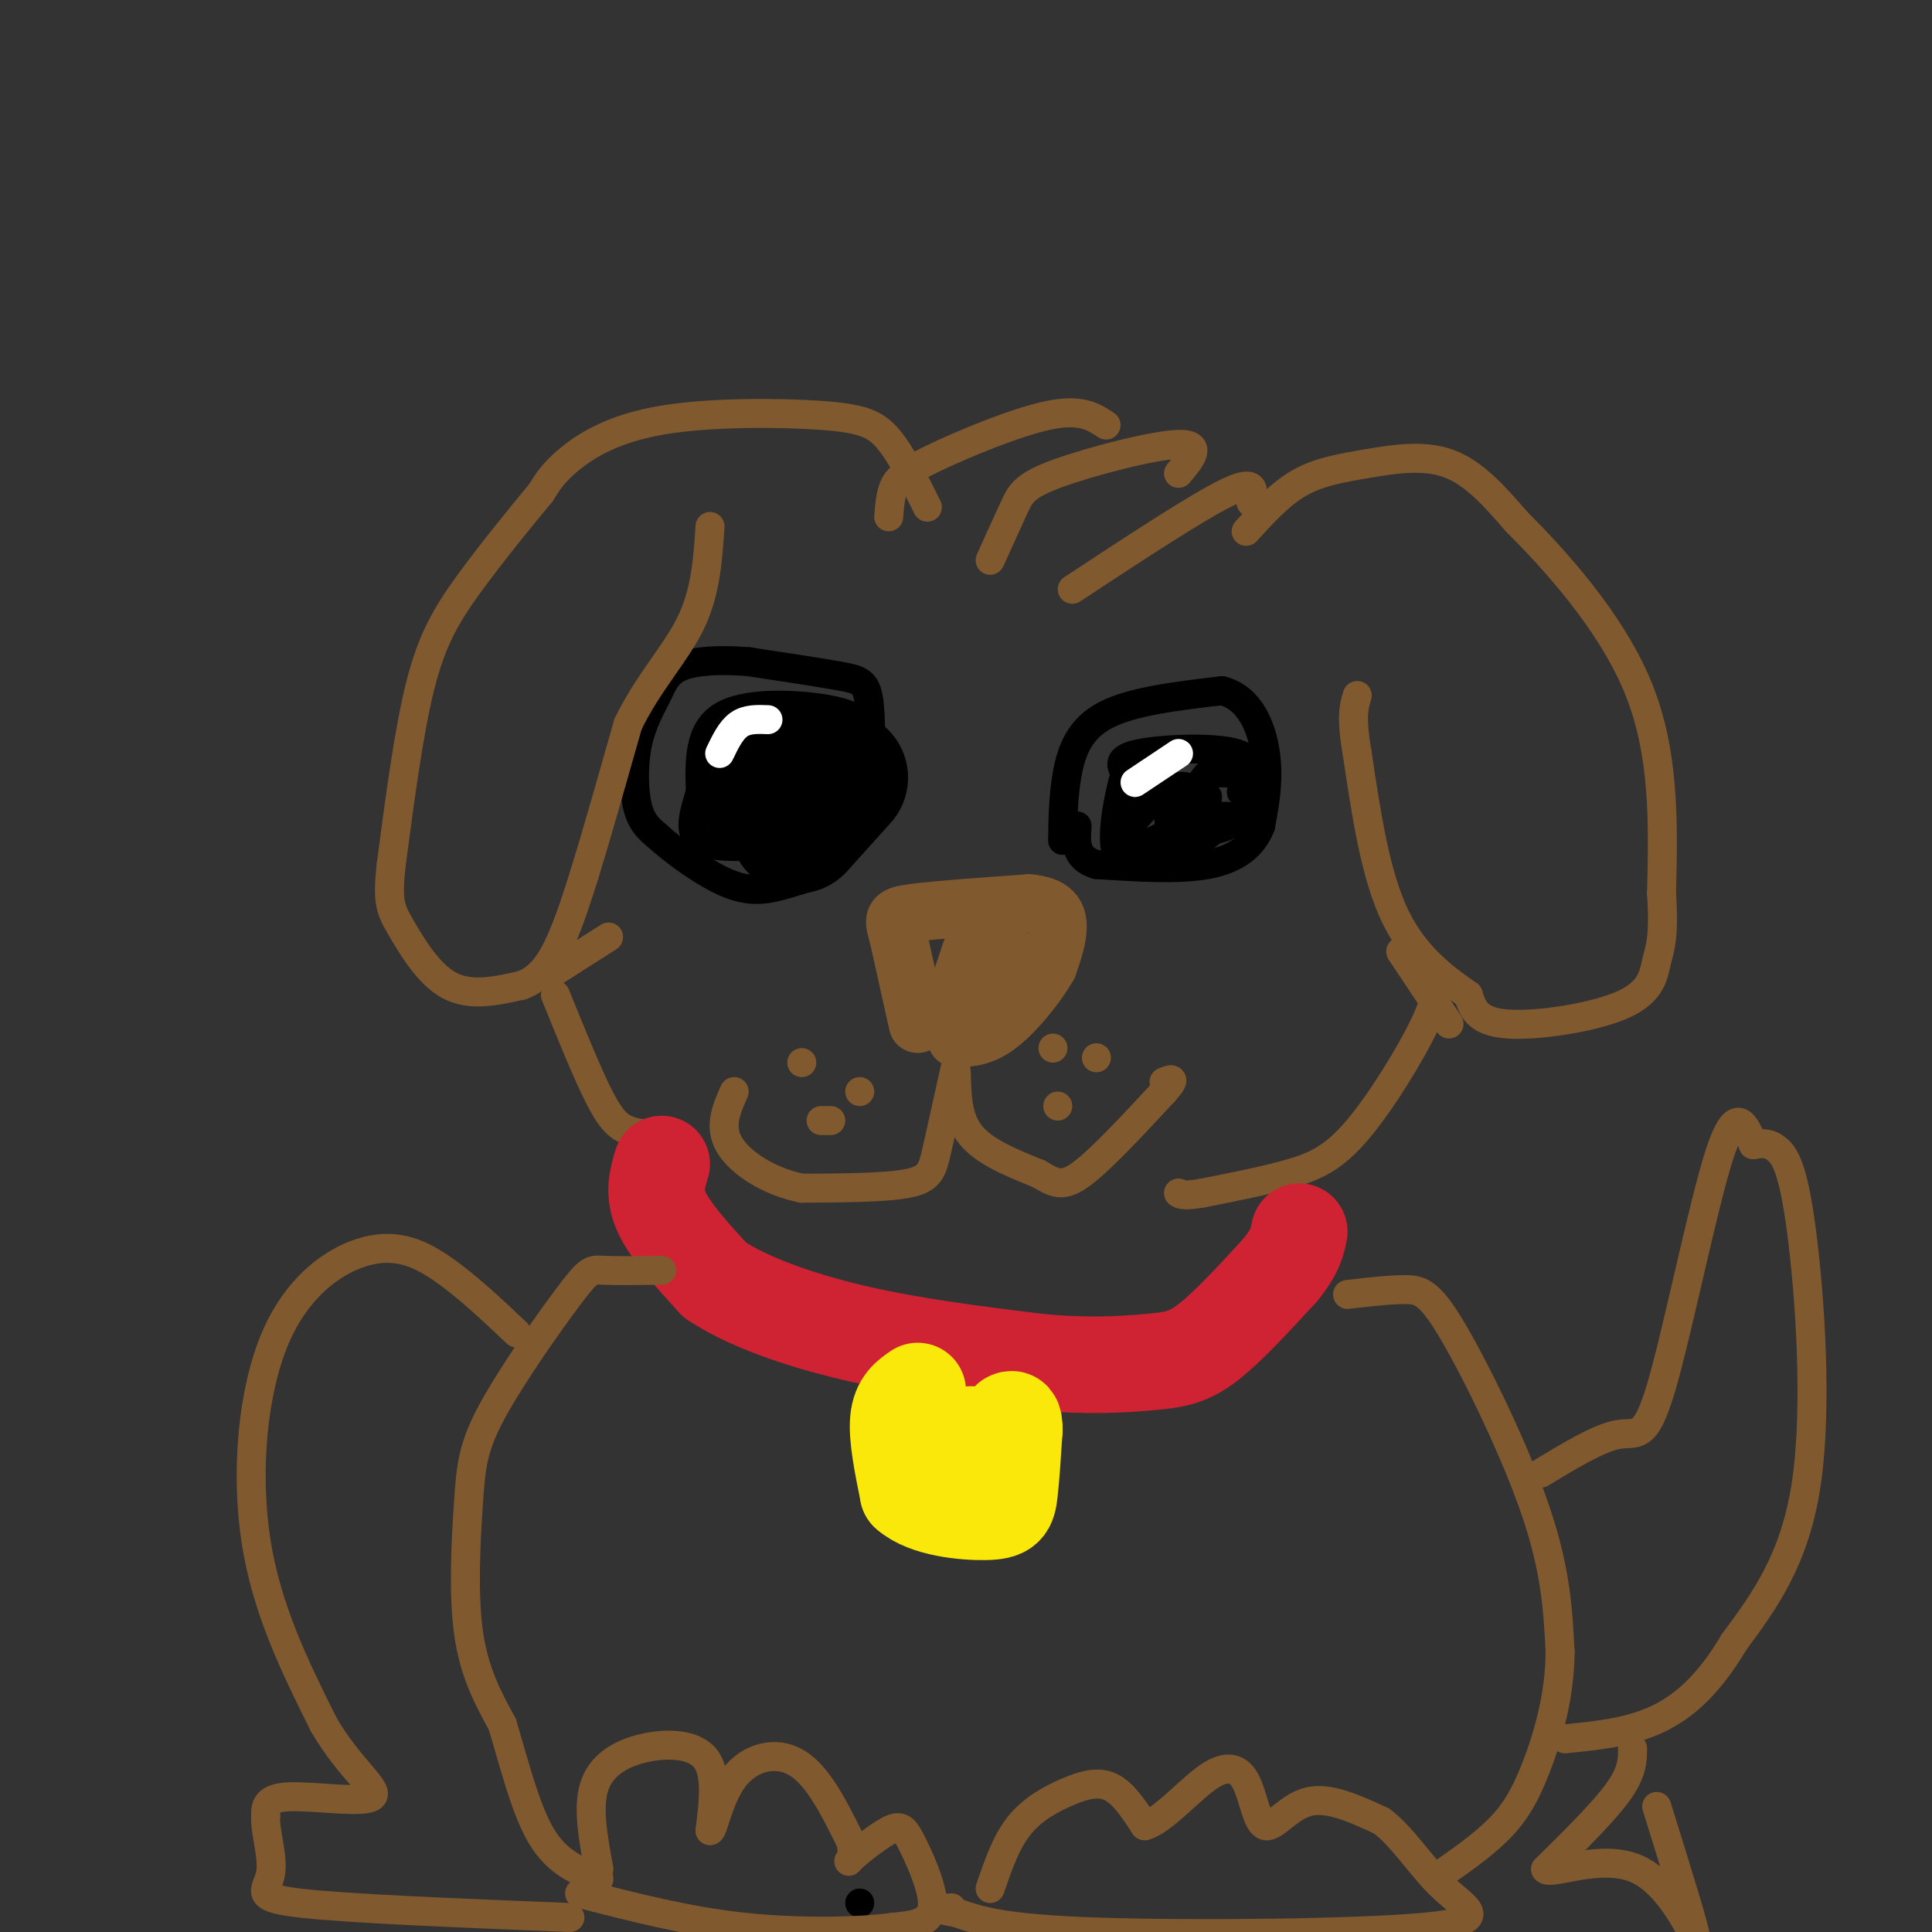 <svg viewBox='0 0 400 400' version='1.1' xmlns='http://www.w3.org/2000/svg' xmlns:xlink='http://www.w3.org/1999/xlink'><rect x="0" y="0" width="400" height="400" fill="#333333" stroke="none"/><g fill='none' stroke='rgb(129,89,47)' stroke-width='12' stroke-linecap='round' stroke-linejoin='round'><path d='M190,212c0.000,0.000 -4.000,-18.000 -4,-18'/><path d='M186,194c-1.022,-3.822 -1.578,-4.378 3,-5c4.578,-0.622 14.289,-1.311 24,-2'/><path d='M213,187c5.156,0.444 6.044,2.556 6,5c-0.044,2.444 -1.022,5.222 -2,8'/><path d='M217,200c-2.133,3.778 -6.467,9.222 -10,12c-3.533,2.778 -6.267,2.889 -9,3'/><path d='M201,197c0.000,0.000 -4.000,12.000 -4,12'/><path d='M207,195c0.000,0.000 -5.000,13.000 -5,13'/><path d='M208,197c-1.250,4.833 -2.500,9.667 -3,11c-0.500,1.333 -0.250,-0.833 0,-3'/></g>
<g fill='none' stroke='rgb(129,89,47)' stroke-width='6' stroke-linecap='round' stroke-linejoin='round'><path d='M198,222c0.083,4.750 0.167,9.500 3,13c2.833,3.500 8.417,5.750 14,8'/><path d='M215,243c3.422,2.000 4.978,3.000 9,0c4.022,-3.000 10.511,-10.000 17,-17'/><path d='M241,226c2.833,-3.167 1.417,-2.583 0,-2'/><path d='M198,220c-1.511,6.844 -3.022,13.689 -4,18c-0.978,4.311 -1.422,6.089 -6,7c-4.578,0.911 -13.289,0.956 -22,1'/><path d='M166,246c-6.800,-1.356 -12.800,-5.244 -15,-9c-2.200,-3.756 -0.600,-7.378 1,-11'/><path d='M166,220c0.000,0.000 0.000,0.000 0,0'/><path d='M170,232c0.000,0.000 2.000,0.000 2,0'/><path d='M178,226c0.000,0.000 0.000,0.000 0,0'/><path d='M219,229c0.000,0.000 0.000,0.000 0,0'/><path d='M227,219c0.000,0.000 0.000,0.000 0,0'/><path d='M218,217c0.000,0.000 0.000,0.000 0,0'/></g>
<g fill='none' stroke='rgb(0,0,0)' stroke-width='6' stroke-linecap='round' stroke-linejoin='round'><path d='M220,174c0.067,-4.689 0.133,-9.378 1,-14c0.867,-4.622 2.533,-9.178 8,-12c5.467,-2.822 14.733,-3.911 24,-5'/><path d='M253,143c5.778,1.444 8.222,7.556 9,13c0.778,5.444 -0.111,10.222 -1,15'/><path d='M261,171c-1.578,4.111 -5.022,6.889 -11,8c-5.978,1.111 -14.489,0.556 -23,0'/><path d='M227,179c-4.500,-1.333 -4.250,-4.667 -4,-8'/><path d='M257,164c1.733,-3.289 3.467,-6.578 -1,-8c-4.467,-1.422 -15.133,-0.978 -20,0c-4.867,0.978 -3.933,2.489 -3,4'/><path d='M233,160c-1.267,4.089 -2.933,12.311 -2,16c0.933,3.689 4.467,2.844 8,2'/><path d='M249,165c-2.077,-1.714 -4.155,-3.429 -8,-1c-3.845,2.429 -9.458,9.000 -9,12c0.458,3.000 6.988,2.429 11,0c4.012,-2.429 5.506,-6.714 7,-11'/><path d='M250,165c-1.347,-0.768 -8.215,2.811 -8,5c0.215,2.189 7.514,2.988 12,1c4.486,-1.988 6.161,-6.762 5,-9c-1.161,-2.238 -5.156,-1.940 -7,-2c-1.844,-0.060 -1.535,-0.478 -4,3c-2.465,3.478 -7.704,10.851 -9,14c-1.296,3.149 1.352,2.075 4,1'/><path d='M243,178c2.000,-0.833 5.000,-3.417 8,-6'/><path d='M254,169c0.000,0.000 -4.000,0.000 -4,0'/><path d='M241,173c0.000,0.000 -8.000,4.000 -8,4'/><path d='M180,169c0.244,-9.111 0.489,-18.222 0,-23c-0.489,-4.778 -1.711,-5.222 -6,-6c-4.289,-0.778 -11.644,-1.889 -19,-3'/><path d='M155,137c-5.868,-0.490 -11.039,-0.214 -14,1c-2.961,1.214 -3.711,3.367 -5,6c-1.289,2.633 -3.116,5.747 -4,10c-0.884,4.253 -0.824,9.644 0,13c0.824,3.356 2.412,4.678 4,6'/><path d='M136,173c3.432,3.152 10.013,8.030 15,10c4.987,1.970 8.381,1.030 12,0c3.619,-1.030 7.463,-2.152 10,-5c2.537,-2.848 3.769,-7.424 5,-12'/><path d='M178,166c0.833,-2.333 0.417,-2.167 0,-2'/><path d='M178,151c-0.200,-1.444 -0.400,-2.889 -6,-4c-5.600,-1.111 -16.600,-1.889 -22,1c-5.400,2.889 -5.200,9.444 -5,16'/><path d='M145,164c-1.444,4.667 -2.556,8.333 0,10c2.556,1.667 8.778,1.333 15,1'/></g>
<g fill='none' stroke='rgb(0,0,0)' stroke-width='28' stroke-linecap='round' stroke-linejoin='round'><path d='M174,161c0.000,0.000 -9.000,10.000 -9,10'/><path d='M161,162c0.000,0.000 -2.000,3.000 -2,3'/></g>
<g fill='none' stroke='rgb(0,0,0)' stroke-width='6' stroke-linecap='round' stroke-linejoin='round'><path d='M178,394c0.000,0.000 0.000,0.000 0,0'/></g>
<g fill='none' stroke='rgb(255,255,255)' stroke-width='6' stroke-linecap='round' stroke-linejoin='round'><path d='M159,149c-2.167,-0.083 -4.333,-0.167 -6,1c-1.667,1.167 -2.833,3.583 -4,6'/><path d='M244,156c0.000,0.000 -9.000,6.000 -9,6'/></g>
<g fill='none' stroke='rgb(129,89,47)' stroke-width='6' stroke-linecap='round' stroke-linejoin='round'><path d='M184,107c0.161,-2.137 0.321,-4.274 1,-6c0.679,-1.726 1.875,-3.042 8,-6c6.125,-2.958 17.179,-7.560 24,-9c6.821,-1.440 9.411,0.280 12,2'/><path d='M205,116c1.839,-4.071 3.679,-8.143 5,-11c1.321,-2.857 2.125,-4.500 9,-7c6.875,-2.500 19.821,-5.857 25,-6c5.179,-0.143 2.589,2.929 0,6'/><path d='M222,122c12.917,-8.500 25.833,-17.000 32,-20c6.167,-3.000 5.583,-0.500 5,2'/><path d='M258,110c3.488,-3.845 6.976,-7.690 11,-10c4.024,-2.310 8.583,-3.083 14,-4c5.417,-0.917 11.690,-1.976 17,0c5.310,1.976 9.655,6.988 14,12'/><path d='M314,108c7.511,7.511 19.289,20.289 25,34c5.711,13.711 5.356,28.356 5,43'/><path d='M344,185c0.614,9.360 -0.351,11.262 -1,14c-0.649,2.738 -0.982,6.314 -7,9c-6.018,2.686 -17.719,4.482 -24,4c-6.281,-0.482 -7.140,-3.241 -8,-6'/><path d='M304,206c-4.222,-2.978 -10.778,-7.422 -15,-16c-4.222,-8.578 -6.111,-21.289 -8,-34'/><path d='M281,156c-1.333,-7.667 -0.667,-9.833 0,-12'/><path d='M192,105c-2.654,-5.373 -5.308,-10.746 -8,-14c-2.692,-3.254 -5.423,-4.388 -14,-5c-8.577,-0.612 -23.002,-0.703 -33,1c-9.998,1.703 -15.571,5.201 -19,8c-3.429,2.799 -4.715,4.900 -6,7'/><path d='M112,102c-3.798,4.571 -10.292,12.500 -15,19c-4.708,6.500 -7.631,11.571 -10,21c-2.369,9.429 -4.185,23.214 -6,37'/><path d='M81,179c-0.893,7.952 -0.125,9.333 2,13c2.125,3.667 5.607,9.619 10,12c4.393,2.381 9.696,1.190 15,0'/><path d='M108,204c3.889,-1.378 6.111,-4.822 8,-9c1.889,-4.178 3.444,-9.089 5,-14'/><path d='M121,181c2.333,-7.500 5.667,-19.250 9,-31'/><path d='M130,150c4.111,-8.600 9.889,-14.600 13,-21c3.111,-6.400 3.556,-13.200 4,-20'/><path d='M115,201c0.000,0.000 11.000,-7.000 11,-7'/><path d='M300,212c0.000,0.000 -10.000,-15.000 -10,-15'/><path d='M115,206c3.289,8.111 6.578,16.222 9,21c2.422,4.778 3.978,6.222 6,7c2.022,0.778 4.511,0.889 7,1'/><path d='M297,202c0.429,1.982 0.857,3.964 -2,10c-2.857,6.036 -9.000,16.125 -14,22c-5.000,5.875 -8.857,7.536 -14,9c-5.143,1.464 -11.571,2.732 -18,4'/><path d='M249,247c-3.833,0.667 -4.417,0.333 -5,0'/></g>
<g fill='none' stroke='rgb(207,34,51)' stroke-width='20' stroke-linecap='round' stroke-linejoin='round'><path d='M137,241c-0.917,3.000 -1.833,6.000 0,10c1.833,4.000 6.417,9.000 11,14'/><path d='M148,265c6.467,4.356 17.133,8.244 29,11c11.867,2.756 24.933,4.378 38,6'/><path d='M215,282c10.548,0.988 17.917,0.458 23,0c5.083,-0.458 7.881,-0.845 12,-4c4.119,-3.155 9.560,-9.077 15,-15'/><path d='M265,263c3.167,-3.833 3.583,-5.917 4,-8'/></g>
<g fill='none' stroke='rgb(250,232,11)' stroke-width='20' stroke-linecap='round' stroke-linejoin='round'><path d='M190,288c-1.833,1.250 -3.667,2.500 -4,6c-0.333,3.500 0.833,9.250 2,15'/><path d='M188,309c3.643,3.310 11.750,4.083 16,4c4.250,-0.083 4.643,-1.024 5,-4c0.357,-2.976 0.679,-7.988 1,-13'/><path d='M210,296c0.000,-2.500 -0.500,-2.250 -1,-2'/><path d='M201,297c0.000,0.000 0.000,0.000 0,0'/></g>
<g fill='none' stroke='rgb(129,89,47)' stroke-width='6' stroke-linecap='round' stroke-linejoin='round'><path d='M279,268c4.417,-0.512 8.833,-1.024 12,-1c3.167,0.024 5.083,0.583 10,9c4.917,8.417 12.833,24.690 17,37c4.167,12.310 4.583,20.655 5,29'/><path d='M323,342c-0.036,9.262 -2.625,17.917 -5,24c-2.375,6.083 -4.536,9.595 -8,13c-3.464,3.405 -8.232,6.702 -13,10'/><path d='M137,263c-4.727,0.057 -9.454,0.115 -12,0c-2.546,-0.115 -2.912,-0.401 -7,5c-4.088,5.401 -11.900,16.489 -16,24c-4.100,7.511 -4.488,11.445 -5,19c-0.512,7.555 -1.146,18.730 0,27c1.146,8.270 4.073,13.635 7,19'/><path d='M104,357c2.333,7.667 4.667,17.333 8,23c3.333,5.667 7.667,7.333 12,9'/><path d='M124,387c-1.173,-6.310 -2.345,-12.619 -1,-17c1.345,-4.381 5.208,-6.833 10,-8c4.792,-1.167 10.512,-1.048 13,2c2.488,3.048 1.744,9.024 1,15'/><path d='M147,379c0.643,0.202 1.750,-6.792 5,-11c3.250,-4.208 8.643,-5.631 13,-3c4.357,2.631 7.679,9.315 11,16'/><path d='M176,381c1.274,3.742 -1.043,5.097 0,4c1.043,-1.097 5.444,-4.644 8,-6c2.556,-1.356 3.265,-0.519 5,3c1.735,3.519 4.496,9.720 4,13c-0.496,3.280 -4.248,3.640 -8,4'/><path d='M185,399c-6.622,0.933 -19.178,1.267 -31,0c-11.822,-1.267 -22.911,-4.133 -34,-7'/><path d='M205,391c1.631,-4.780 3.262,-9.560 6,-13c2.738,-3.440 6.583,-5.542 10,-7c3.417,-1.458 6.405,-2.274 9,-1c2.595,1.274 4.798,4.637 7,8'/><path d='M237,378c3.581,-0.917 9.034,-7.210 13,-10c3.966,-2.790 6.444,-2.078 8,1c1.556,3.078 2.188,8.521 4,9c1.812,0.479 4.803,-4.006 9,-5c4.197,-0.994 9.598,1.503 15,4'/><path d='M286,377c4.515,3.333 8.303,9.667 13,14c4.697,4.333 10.303,6.667 -4,8c-14.303,1.333 -48.515,1.667 -68,1c-19.485,-0.667 -24.242,-2.333 -29,-4'/><path d='M198,396c-5.000,-0.833 -3.000,-0.917 -1,-1'/><path d='M319,305c6.060,-3.667 12.119,-7.333 16,-8c3.881,-0.667 5.583,1.667 9,-10c3.417,-11.667 8.548,-37.333 12,-48c3.452,-10.667 5.226,-6.333 7,-2'/><path d='M363,237c1.976,-0.389 3.416,-0.362 5,1c1.584,1.362 3.311,4.059 5,17c1.689,12.941 3.340,36.126 1,52c-2.340,15.874 -8.670,24.437 -15,33'/><path d='M359,340c-5.044,8.511 -10.156,13.289 -16,16c-5.844,2.711 -12.422,3.356 -19,4'/><path d='M107,276c-5.049,-4.770 -10.099,-9.541 -15,-13c-4.901,-3.459 -9.654,-5.608 -16,-4c-6.346,1.608 -14.285,6.971 -19,18c-4.715,11.029 -6.204,27.722 -4,42c2.204,14.278 8.102,26.139 14,38'/><path d='M67,357c5.381,9.321 11.833,13.625 10,15c-1.833,1.375 -11.952,-0.179 -17,0c-5.048,0.179 -5.024,2.089 -5,4'/><path d='M55,376c-0.238,3.012 1.667,8.542 1,12c-0.667,3.458 -3.905,4.845 6,6c9.905,1.155 32.952,2.077 56,3'/><path d='M338,362c0.000,2.417 0.000,4.833 -3,9c-3.000,4.167 -9.000,10.083 -15,16'/><path d='M320,387c1.167,1.321 11.583,-3.375 19,0c7.417,3.375 11.833,14.821 12,14c0.167,-0.821 -3.917,-13.911 -8,-27'/></g>
</svg>